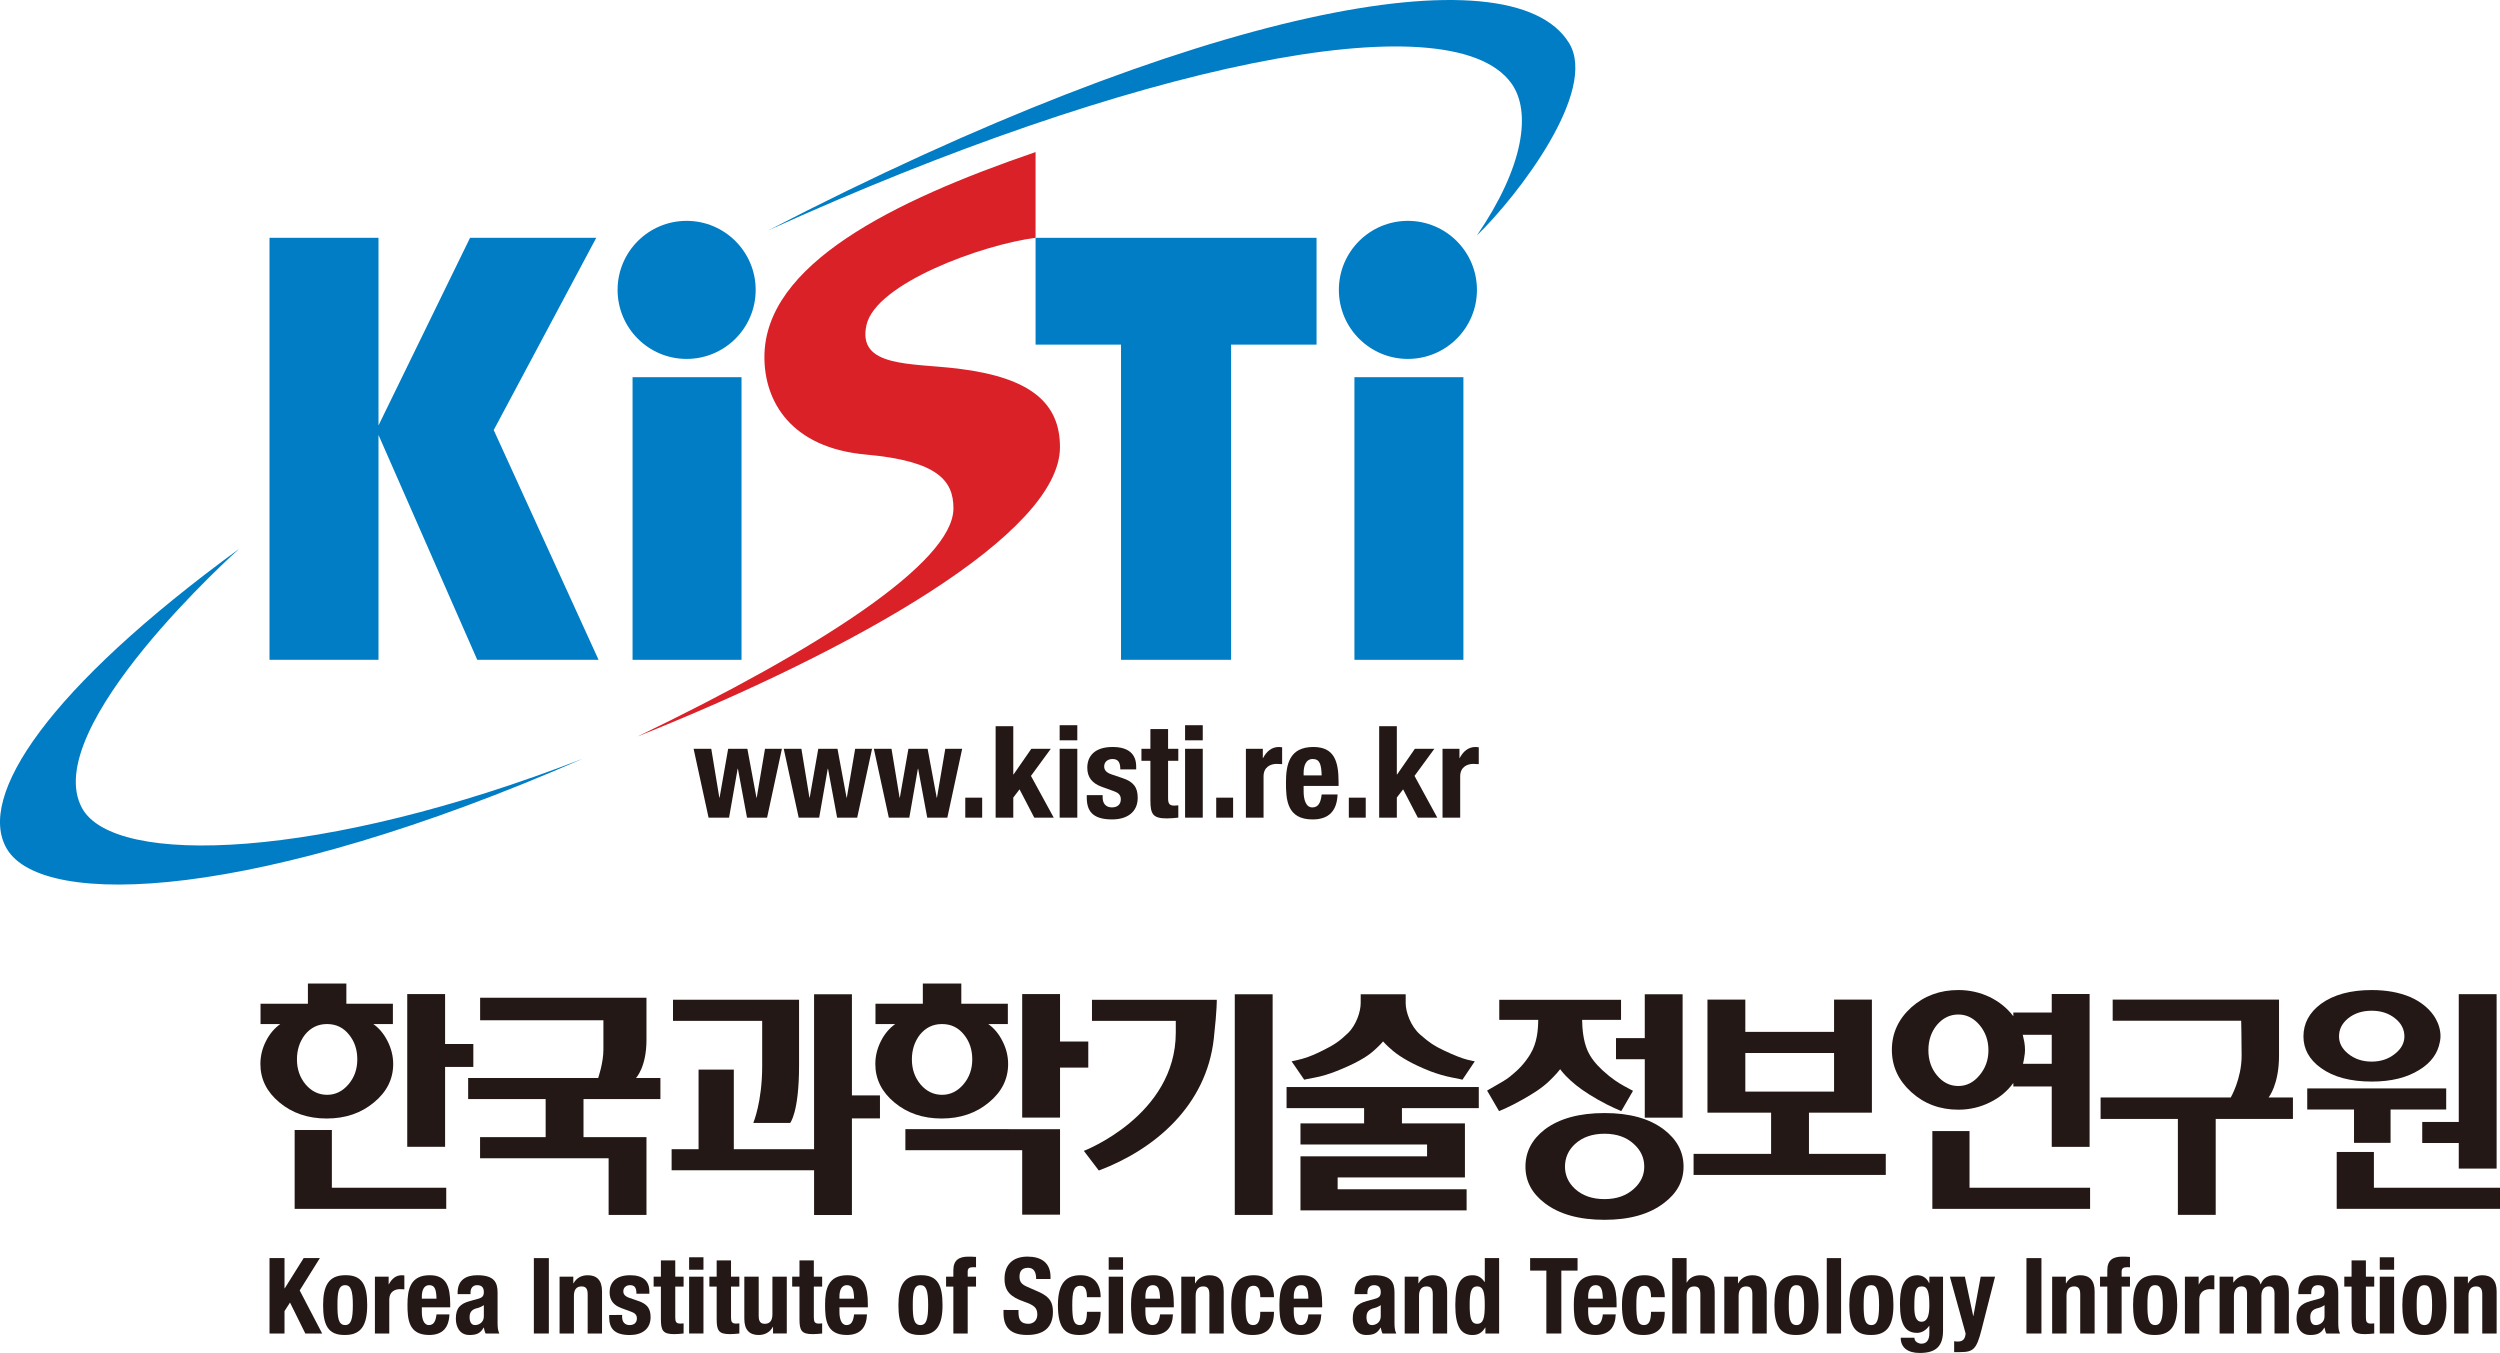 <?xml version="1.0" encoding="utf-8"?>
<!-- Generator: Adobe Illustrator 16.0.0, SVG Export Plug-In . SVG Version: 6.00 Build 0)  -->
<!DOCTYPE svg PUBLIC "-//W3C//DTD SVG 1.1//EN" "http://www.w3.org/Graphics/SVG/1.1/DTD/svg11.dtd">
<svg version="1.1" id="Layer_1" xmlns="http://www.w3.org/2000/svg" xmlns:xlink="http://www.w3.org/1999/xlink" x="0px" y="0px"
	 width="193.437px" height="104.685px" viewBox="0 0 193.437 104.685" enable-background="new 0 0 193.437 104.685"
	 xml:space="preserve">
<polygon fill="#231815" points="22.014,97.345 22.014,99.684 22.03,99.684 23.495,97.345 24.75,97.345 23.189,99.846 24.928,103.18 
	23.624,103.18 22.439,100.786 22.014,101.448 22.014,103.18 20.854,103.18 20.854,97.345 "/>
<path fill="#231815" d="M26.111,100.982c0-0.899,0.048-1.543,0.595-1.543c0.451,0,0.595,0.446,0.595,1.543
	c0,1.096-0.144,1.545-0.595,1.545C26.159,102.527,26.111,101.882,26.111,100.982 M25,100.982c0,1.528,0.37,2.338,1.706,2.312
	c1.272,0,1.706-0.809,1.706-2.312c0-1.529-0.369-2.336-1.706-2.313C25.436,98.67,25,99.479,25,100.982"/>
<path fill="#231815" d="M29.009,98.783h1.063v0.59h0.015c0.226-0.425,0.54-0.702,0.999-0.702c0.064,0,0.136,0.008,0.201,0.016v1.076
	c-0.112-0.005-0.234-0.015-0.346-0.015c-0.386,0-0.821,0.205-0.821,0.793v2.639h-1.111V98.783z"/>
<path fill="#231815" d="M32.64,100.484v-0.173c0-0.408,0.129-0.873,0.571-0.873c0.458,0,0.539,0.376,0.564,1.046H32.64z
	 M34.835,101.154v-0.252c0-1.35-0.288-2.232-1.585-2.232c-1.497,0-1.722,1.092-1.722,2.272c0,1.096,0.064,2.352,1.674,2.352
	c1.047,0,1.531-0.569,1.571-1.592h-0.999c-0.065,0.54-0.218,0.825-0.588,0.825c-0.41,0-0.547-0.506-0.547-1.021v-0.353H34.835z"/>
<path fill="#231815" d="M37.437,101.849c0,0.481-0.387,0.679-0.685,0.679s-0.418-0.277-0.418-0.613c0-0.393,0.178-0.611,0.628-0.709
	c0.137-0.035,0.322-0.109,0.475-0.223V101.849z M36.407,100.132v-0.122c0-0.344,0.177-0.57,0.515-0.57
	c0.37,0,0.515,0.203,0.515,0.539c0,0.293-0.114,0.424-0.443,0.515l-0.627,0.171c-0.766,0.213-1.096,0.547-1.096,1.374
	c0,0.588,0.273,1.256,1.048,1.256c0.531,0,0.845-0.114,1.101-0.57h0.017c0.031,0.147,0.065,0.318,0.137,0.456h1.062
	c-0.112-0.251-0.136-0.44-0.136-0.85v-2.311c0-0.793-0.25-1.35-1.571-1.35c-0.837,0-1.521,0.343-1.521,1.355v0.106H36.407z"/>
<rect x="41.307" y="97.346" fill="#231815" width="1.16" height="5.834"/>
<path fill="#231815" d="M43.297,98.783h1.062v0.516h0.016c0.234-0.433,0.637-0.628,1.104-0.628c0.692,0,1.103,0.384,1.103,1.247
	v3.262h-1.111v-3.031c0-0.443-0.145-0.613-0.476-0.613c-0.378,0-0.588,0.238-0.588,0.728v2.917h-1.11V98.783z"/>
<path fill="#231815" d="M48.136,101.742v0.148c0,0.385,0.2,0.637,0.578,0.637c0.339,0,0.565-0.173,0.565-0.523
	c0-0.286-0.187-0.415-0.404-0.496l-0.78-0.288c-0.611-0.22-0.927-0.604-0.927-1.228c0-0.727,0.453-1.322,1.594-1.322
	c1.008,0,1.482,0.458,1.482,1.249v0.181h-0.998c0-0.441-0.13-0.661-0.49-0.661c-0.283,0-0.526,0.161-0.526,0.475
	c0,0.212,0.115,0.39,0.484,0.515l0.668,0.229c0.702,0.236,0.958,0.597,0.958,1.258c0,0.924-0.676,1.381-1.609,1.381
	c-1.247,0-1.595-0.557-1.595-1.397v-0.155H48.136z"/>
<path fill="#231815" d="M51.137,97.525h1.111v1.259h0.645v0.768h-0.645v2.379c0,0.345,0.072,0.482,0.394,0.482
	c0.089,0,0.177-0.009,0.251-0.017v0.783c-0.242,0.024-0.466,0.049-0.726,0.049c-0.868,0-1.03-0.268-1.03-1.159v-2.518h-0.562v-0.768
	h0.562V97.525z"/>
<path fill="#231815" d="M53.32,98.783h1.11v4.396h-1.11V98.783z M53.32,97.281h1.11v0.963h-1.11V97.281z"/>
<path fill="#231815" d="M55.452,97.525h1.11v1.259h0.645v0.768h-0.645v2.379c0,0.345,0.073,0.482,0.395,0.482
	c0.089,0,0.177-0.009,0.25-0.017v0.783c-0.242,0.024-0.466,0.049-0.726,0.049c-0.869,0-1.029-0.268-1.029-1.159v-2.518h-0.564
	v-0.768h0.564V97.525z"/>
<path fill="#231815" d="M59.814,102.666h-0.015c-0.235,0.433-0.638,0.629-1.104,0.629c-0.692,0-1.103-0.384-1.103-1.25v-3.262h1.112
	v3.033c0,0.439,0.145,0.613,0.474,0.613c0.379,0,0.588-0.238,0.588-0.728v-2.919h1.112v4.396h-1.064V102.666z"/>
<path fill="#231815" d="M61.859,97.525h1.111v1.259h0.644v0.768H62.97v2.379c0,0.345,0.073,0.482,0.394,0.482
	c0.089,0,0.178-0.009,0.25-0.017v0.783c-0.242,0.024-0.466,0.049-0.724,0.049c-0.87,0-1.031-0.268-1.031-1.159v-2.518h-0.564v-0.768
	h0.564V97.525z"/>
<path fill="#231815" d="M64.952,100.484v-0.173c0-0.408,0.127-0.873,0.57-0.873c0.46,0,0.541,0.376,0.563,1.046H64.952z
	 M67.148,101.154v-0.252c0-1.35-0.29-2.232-1.586-2.232c-1.497,0-1.722,1.092-1.722,2.272c0,1.096,0.064,2.352,1.673,2.352
	c1.047,0,1.53-0.569,1.57-1.592h-0.998c-0.063,0.54-0.217,0.825-0.588,0.825c-0.41,0-0.545-0.506-0.545-1.021v-0.353H67.148z"/>
<path fill="#231815" d="M70.627,100.982c0-0.899,0.048-1.543,0.594-1.543c0.451,0,0.595,0.446,0.595,1.543
	c0,1.096-0.144,1.545-0.595,1.545C70.675,102.527,70.627,101.882,70.627,100.982 M69.515,100.982c0,1.528,0.37,2.338,1.706,2.312
	c1.273,0,1.707-0.809,1.707-2.312c0-1.529-0.37-2.336-1.707-2.313C69.949,98.67,69.515,99.479,69.515,100.982"/>
<path fill="#231815" d="M73.765,99.552h-0.563v-0.768h0.563v-0.497c0-0.794,0.443-1.055,1.16-1.055c0.201,0,0.395,0.006,0.595,0.022
	v0.802c-0.073-0.007-0.144-0.007-0.217-0.007c-0.313,0-0.428,0.097-0.428,0.349v0.386h0.645v0.768h-0.645v3.628h-1.11V99.552z"/>
<path fill="#231815" d="M78.806,101.359v0.172c0,0.547,0.151,0.898,0.763,0.898c0.355,0,0.693-0.23,0.693-0.719
	c0-0.533-0.266-0.729-1.031-0.997c-1.03-0.361-1.505-0.795-1.505-1.765c0-1.139,0.685-1.718,1.78-1.718
	c1.029,0,1.778,0.45,1.778,1.569v0.164h-1.111c0-0.548-0.186-0.867-0.627-0.867c-0.525,0-0.661,0.334-0.661,0.676
	c0,0.362,0.104,0.584,0.596,0.795l0.893,0.393c0.87,0.384,1.096,0.834,1.096,1.547c0,1.23-0.741,1.787-1.997,1.787
	c-1.314,0-1.827-0.62-1.827-1.699v-0.236H78.806z"/>
<path fill="#231815" d="M84.101,100.369c0-0.424-0.081-0.883-0.5-0.883c-0.545,0-0.634,0.491-0.634,1.504
	c0,1.088,0.097,1.537,0.596,1.537c0.369,0,0.538-0.317,0.538-1.029h1.062c0,1.149-0.475,1.797-1.649,1.797
	c-1.11,0-1.658-0.545-1.658-2.313c0-1.808,0.732-2.312,1.754-2.312s1.553,0.661,1.553,1.698H84.101z"/>
<path fill="#231815" d="M85.785,98.783h1.11v4.396h-1.11V98.783z M85.785,97.281h1.11v0.963h-1.11V97.281z"/>
<path fill="#231815" d="M88.625,100.484v-0.173c0-0.408,0.129-0.873,0.572-0.873c0.457,0,0.539,0.376,0.564,1.046H88.625z
	 M90.823,101.154v-0.252c0-1.35-0.29-2.232-1.586-2.232c-1.498,0-1.723,1.092-1.723,2.272c0,1.096,0.065,2.352,1.675,2.352
	c1.046,0,1.529-0.569,1.569-1.592h-0.997c-0.065,0.54-0.218,0.825-0.589,0.825c-0.411,0-0.547-0.506-0.547-1.021v-0.353H90.823z"/>
<path fill="#231815" d="M91.402,98.783h1.061v0.516h0.017c0.235-0.433,0.637-0.628,1.104-0.628c0.692,0,1.101,0.384,1.101,1.247
	v3.262h-1.11v-3.031c0-0.443-0.145-0.613-0.474-0.613c-0.379,0-0.588,0.238-0.588,0.728v2.917h-1.111V98.783z"/>
<path fill="#231815" d="M97.514,100.369c0-0.424-0.081-0.883-0.5-0.883c-0.549,0-0.637,0.491-0.637,1.504
	c0,1.088,0.097,1.537,0.595,1.537c0.371,0,0.542-0.317,0.542-1.029h1.06c0,1.149-0.474,1.797-1.648,1.797
	c-1.11,0-1.659-0.545-1.659-2.313c0-1.808,0.731-2.312,1.755-2.312s1.553,0.661,1.553,1.698H97.514z"/>
<path fill="#231815" d="M100.105,100.484v-0.173c0-0.408,0.128-0.873,0.569-0.873c0.461,0,0.541,0.376,0.563,1.046H100.105z
	 M102.302,101.154v-0.252c0-1.35-0.289-2.232-1.586-2.232c-1.498,0-1.722,1.092-1.722,2.272c0,1.096,0.063,2.352,1.673,2.352
	c1.047,0,1.529-0.569,1.569-1.592h-0.998c-0.063,0.54-0.217,0.825-0.587,0.825c-0.409,0-0.546-0.506-0.546-1.021v-0.353H102.302z"/>
<path fill="#231815" d="M106.834,101.849c0,0.481-0.386,0.679-0.685,0.679s-0.418-0.277-0.418-0.613
	c0-0.393,0.177-0.611,0.627-0.709c0.137-0.035,0.321-0.109,0.476-0.223V101.849z M105.803,100.132v-0.122
	c0-0.344,0.179-0.57,0.515-0.57c0.369,0,0.517,0.203,0.517,0.539c0,0.293-0.113,0.424-0.442,0.515l-0.63,0.171
	c-0.764,0.213-1.094,0.547-1.094,1.374c0,0.588,0.272,1.256,1.046,1.256c0.532,0,0.846-0.114,1.104-0.57h0.017
	c0.032,0.147,0.063,0.318,0.136,0.456h1.063c-0.111-0.251-0.137-0.44-0.137-0.85v-2.311c0-0.793-0.248-1.35-1.569-1.35
	c-0.837,0-1.521,0.343-1.521,1.355v0.106H105.803z"/>
<path fill="#231815" d="M108.686,98.783h1.062v0.516h0.017c0.235-0.433,0.636-0.628,1.103-0.628c0.692,0,1.104,0.384,1.104,1.247
	v3.262h-1.111v-3.031c0-0.443-0.146-0.613-0.476-0.613c-0.377,0-0.588,0.238-0.588,0.728v2.917h-1.109V98.783z"/>
<path fill="#231815" d="M113.716,100.982c0-0.957,0.097-1.446,0.58-1.446c0.492,0,0.588,0.489,0.588,1.446
	c0,0.954-0.096,1.447-0.588,1.447C113.813,102.43,113.716,101.937,113.716,100.982 M114.933,103.18h1.061v-5.835h-1.109v1.849
	h-0.018c-0.232-0.352-0.515-0.523-0.934-0.523c-0.908,0-1.329,0.678-1.329,2.313s0.421,2.313,1.329,2.313
	c0.436,0,0.741-0.17,0.983-0.579h0.017V103.18z"/>
<polygon fill="#231815" points="122.063,97.345 122.063,98.313 120.808,98.313 120.808,103.18 119.649,103.18 119.649,98.313 
	118.393,98.313 118.393,97.345 "/>
<path fill="#231815" d="M122.884,100.484v-0.173c0-0.408,0.131-0.873,0.574-0.873c0.455,0,0.538,0.376,0.563,1.046H122.884z
	 M125.083,101.154v-0.252c0-1.35-0.289-2.232-1.587-2.232c-1.498,0-1.722,1.092-1.722,2.272c0,1.096,0.064,2.352,1.675,2.352
	c1.045,0,1.529-0.569,1.568-1.592h-0.996c-0.066,0.54-0.218,0.825-0.59,0.825c-0.41,0-0.548-0.506-0.548-1.021v-0.353H125.083z"/>
<path fill="#231815" d="M127.747,100.369c0-0.424-0.08-0.883-0.501-0.883c-0.546,0-0.634,0.491-0.634,1.504
	c0,1.088,0.096,1.537,0.595,1.537c0.371,0,0.54-0.317,0.54-1.029h1.063c0,1.149-0.476,1.797-1.651,1.797
	c-1.111,0-1.659-0.545-1.659-2.313c0-1.808,0.734-2.312,1.757-2.312s1.554,0.661,1.554,1.698H127.747z"/>
<path fill="#231815" d="M129.392,97.345h1.109v1.889h0.016c0.209-0.376,0.588-0.563,1.055-0.563c0.691,0,1.102,0.385,1.102,1.249
	v3.261h-1.109v-3.031c0-0.442-0.146-0.612-0.476-0.612c-0.379,0-0.587,0.237-0.587,0.726v2.918h-1.109V97.345z"/>
<path fill="#231815" d="M133.415,98.783h1.061v0.516h0.018c0.234-0.433,0.637-0.628,1.104-0.628c0.693,0,1.102,0.384,1.102,1.247
	v3.262h-1.111v-3.031c0-0.443-0.144-0.613-0.474-0.613c-0.378,0-0.589,0.238-0.589,0.728v2.917h-1.109V98.783z"/>
<path fill="#231815" d="M138.406,100.982c0-0.899,0.047-1.543,0.596-1.543c0.449,0,0.594,0.446,0.594,1.543
	c0,1.096-0.145,1.545-0.594,1.545C138.453,102.527,138.406,101.882,138.406,100.982 M137.294,100.982
	c0,1.528,0.37,2.338,1.708,2.312c1.271,0,1.706-0.809,1.706-2.312c0-1.529-0.371-2.336-1.706-2.313
	C137.729,98.67,137.294,99.479,137.294,100.982"/>
<rect x="141.345" y="97.346" fill="#231815" width="1.109" height="5.834"/>
<path fill="#231815" d="M144.2,100.982c0-0.899,0.049-1.543,0.597-1.543c0.451,0,0.596,0.446,0.596,1.543
	c0,1.096-0.145,1.545-0.596,1.545C144.249,102.527,144.2,101.882,144.2,100.982 M143.09,100.982c0,1.528,0.371,2.338,1.707,2.312
	c1.272,0,1.706-0.809,1.706-2.312c0-1.529-0.371-2.336-1.706-2.313C143.524,98.67,143.09,99.479,143.09,100.982"/>
<path fill="#231815" d="M148.121,101.121c0-1.184,0.089-1.586,0.58-1.586c0.442,0,0.581,0.402,0.581,1.473
	c0,0.744-0.139,1.26-0.605,1.26S148.121,101.727,148.121,101.121 M149.282,98.783v0.492h-0.02c-0.207-0.46-0.586-0.604-0.895-0.604
	c-1.206,0-1.357,1.208-1.357,2.239c0,1.608,0.442,2.221,1.328,2.221c0.354,0,0.699-0.211,0.924-0.538h0.02v0.58
	c0,0.448-0.163,0.794-0.614,0.794c-0.136,0-0.264-0.053-0.369-0.123c-0.104-0.074-0.171-0.188-0.171-0.336h-1.061
	c0,0.752,0.531,1.177,1.473,1.177c1.296,0,1.802-0.563,1.802-1.724v-4.178H149.282z"/>
<path fill="#231815" d="M151.202,103.778c0.098,0.016,0.191,0.024,0.291,0.024c0.41,0,0.563-0.23,0.596-0.623l-1.217-4.396h1.16
	l0.644,3.041h0.015l0.564-3.041h1.111l-1.046,4.104c-0.388,1.52-0.636,1.732-1.669,1.732h-0.449V103.778z"/>
<rect x="156.796" y="97.346" fill="#231815" width="1.16" height="5.834"/>
<path fill="#231815" d="M158.784,98.783h1.063v0.516h0.018c0.233-0.433,0.635-0.628,1.1-0.628c0.695,0,1.106,0.384,1.106,1.247
	v3.262h-1.114v-3.031c0-0.443-0.144-0.613-0.473-0.613c-0.378,0-0.588,0.238-0.588,0.728v2.917h-1.111V98.783z"/>
<path fill="#231815" d="M163.052,99.552h-0.563v-0.768h0.563v-0.497c0-0.794,0.443-1.055,1.158-1.055
	c0.203,0,0.395,0.006,0.597,0.022v0.802c-0.073-0.007-0.146-0.007-0.216-0.007c-0.315,0-0.43,0.097-0.43,0.349v0.386h0.646v0.768
	h-0.646v3.628h-1.109V99.552z"/>
<path fill="#231815" d="M166.157,100.982c0-0.899,0.051-1.543,0.598-1.543c0.451,0,0.595,0.446,0.595,1.543
	c0,1.096-0.144,1.545-0.595,1.545C166.208,102.527,166.157,101.882,166.157,100.982 M165.046,100.982
	c0,1.528,0.373,2.338,1.709,2.312c1.271,0,1.705-0.809,1.705-2.312c0-1.529-0.369-2.336-1.705-2.313
	C165.481,98.67,165.046,99.479,165.046,100.982"/>
<path fill="#231815" d="M169.057,98.783h1.063v0.59h0.015c0.226-0.425,0.539-0.702,0.998-0.702c0.065,0,0.137,0.008,0.202,0.016
	v1.076c-0.113-0.005-0.235-0.015-0.348-0.015c-0.386,0-0.819,0.205-0.819,0.793v2.639h-1.111V98.783z"/>
<path fill="#231815" d="M171.738,98.783h1.061v0.449h0.017c0.281-0.398,0.629-0.562,1.095-0.562c0.508,0,0.878,0.251,1,0.702h0.014
	c0.171-0.466,0.572-0.702,1.097-0.702c0.732,0,1.078,0.465,1.078,1.313v3.195h-1.11v-3.071c0-0.368-0.122-0.573-0.437-0.573
	c-0.354,0-0.578,0.245-0.578,0.752v2.893h-1.111v-3.071c0-0.368-0.12-0.573-0.434-0.573c-0.355,0-0.58,0.245-0.58,0.752v2.893h-1.11
	V98.783z"/>
<path fill="#231815" d="M179.86,101.849c0,0.481-0.387,0.679-0.686,0.679c-0.298,0-0.418-0.277-0.418-0.613
	c0-0.393,0.176-0.611,0.627-0.709c0.139-0.035,0.323-0.109,0.477-0.223V101.849z M178.83,100.132v-0.122
	c0-0.344,0.176-0.57,0.514-0.57c0.37,0,0.517,0.203,0.517,0.539c0,0.293-0.113,0.424-0.443,0.515l-0.628,0.171
	c-0.765,0.213-1.097,0.547-1.097,1.374c0,0.588,0.275,1.256,1.048,1.256c0.532,0,0.847-0.114,1.104-0.57h0.016
	c0.033,0.147,0.063,0.318,0.137,0.456h1.061c-0.111-0.251-0.136-0.44-0.136-0.85v-2.311c0-0.793-0.25-1.35-1.569-1.35
	c-0.838,0-1.522,0.343-1.522,1.355v0.106H178.83z"/>
<path fill="#231815" d="M181.952,97.525h1.109v1.259h0.645v0.768h-0.645v2.379c0,0.345,0.074,0.482,0.395,0.482
	c0.09,0,0.179-0.009,0.25-0.017v0.783c-0.239,0.024-0.467,0.049-0.724,0.049c-0.87,0-1.03-0.268-1.03-1.159v-2.518h-0.563v-0.768
	h0.563V97.525z"/>
<path fill="#231815" d="M184.134,98.783h1.11v4.396h-1.11V98.783z M184.134,97.281h1.11v0.963h-1.11V97.281z"/>
<path fill="#231815" d="M186.991,100.982c0-0.899,0.049-1.543,0.598-1.543c0.449,0,0.594,0.446,0.594,1.543
	c0,1.096-0.145,1.545-0.594,1.545C187.04,102.527,186.991,101.882,186.991,100.982 M185.88,100.982c0,1.528,0.371,2.338,1.709,2.312
	c1.27,0,1.705-0.809,1.705-2.312c0-1.529-0.371-2.336-1.705-2.313C186.315,98.67,185.88,99.479,185.88,100.982"/>
<path fill="#231815" d="M189.89,98.783h1.063v0.516h0.016c0.234-0.433,0.638-0.628,1.103-0.628c0.693,0,1.104,0.384,1.104,1.247
	v3.262h-1.112v-3.031c0-0.443-0.146-0.613-0.476-0.613c-0.377,0-0.588,0.238-0.588,0.728v2.917h-1.109V98.783z"/>
<path fill="#231815" d="M111.704,81.27c0.842,0.4,1.432,0.625,1.826,0.722c0.373,0.093,0.569,0.127,0.582,0.127l-0.956,1.423
	c-0.024-0.013-0.304-0.072-0.832-0.175c-0.53-0.104-1.088-0.267-1.674-0.487c-1.378-0.545-2.287-1.09-2.831-1.54
	c-0.538-0.444-0.779-0.734-0.804-0.761c-0.013,0.026-0.246,0.301-0.757,0.751c-0.534,0.474-1.442,0.992-2.857,1.55
	c-0.589,0.235-1.143,0.399-1.666,0.497c-0.523,0.099-0.797,0.152-0.822,0.165l-0.976-1.423c0.037-0.013,0.333-0.056,0.86-0.205
	c0.565-0.16,1.043-0.384,1.492-0.604c0.926-0.452,1.356-0.745,1.998-1.362c0.666-0.64,0.997-1.695,0.997-2.332V76.93h3.481v0.703
	c0,0.678,0.395,1.787,1.12,2.418C110.613,80.689,110.981,80.928,111.704,81.27"/>
<path fill="#231815" d="M118.41,81.558c-0.419,0.687-0.888,1.194-1.573,1.74c-0.338,0.267-0.729,0.487-1.131,0.713
	c-0.402,0.224-0.614,0.351-0.643,0.372l0.924,1.588c0.024-0.011,0.737-0.277,1.848-0.908c0.814-0.463,1.463-0.869,2.036-1.416
	c0.552-0.529,0.823-0.883,0.847-0.919c0.025,0.036,0.268,0.39,0.803,0.873c0.553,0.506,1.174,0.945,2.137,1.496
	c0.916,0.526,1.777,0.863,1.789,0.874l0.906-1.568c-0.023-0.013-0.251-0.135-0.678-0.365c-0.429-0.233-1.018-0.607-1.678-1.223
	c-0.528-0.492-0.93-0.977-1.187-1.586c-0.297-0.71-0.382-1.578-0.394-2.318h3.012v-1.553h-9.423v1.553h3.015
	C119.013,79.719,118.927,80.705,118.41,81.558"/>
<path fill="#231815" d="M28.886,79.236c0.443,0.311,0.809,0.745,1.094,1.307c0.294,0.574,0.443,1.171,0.443,1.787
	c0,1.162-0.495,2.154-1.487,2.97c-0.992,0.83-2.212,1.245-3.659,1.245c-1.448,0-2.666-0.415-3.658-1.245
	c-0.981-0.815-1.471-1.808-1.471-2.97c0-0.616,0.142-1.205,0.428-1.768c0.274-0.549,0.643-0.992,1.111-1.326h-1.528v-1.57h3.665
	v-1.564H26.8v1.564H30.4v1.57H28.886z M25.294,79.236c-0.688,0-1.253,0.277-1.699,0.825c-0.413,0.537-0.619,1.175-0.619,1.911
	c0,0.752,0.224,1.398,0.669,1.934c0.458,0.536,1.014,0.805,1.666,0.805c0.64,0,1.19-0.269,1.648-0.805
	c0.459-0.535,0.687-1.182,0.687-1.934c0-0.75-0.21-1.388-0.636-1.911c-0.433-0.548-1-0.825-1.699-0.825h0.017H25.294z M31.51,76.914
	h2.929v3.863h2.185v1.779h-2.185v6.178H31.51V76.914z M22.799,87.433h2.879v4.47h8.85v1.631H22.799V87.433z"/>
<path fill="#231815" d="M50.021,77.196v3.271c0,2.109-0.81,2.941-0.81,2.941h1.888v1.634h-5.95v2.946h4.872v6.018h-2.929v-4.385
	h-9.947v-1.633h5.074v-2.946h-5.996v-1.634h10.061c0,0,0.404-1.17,0.404-2.188v-2.276h-9.539v-1.747H50.021z"/>
<path fill="#231815" d="M61.827,82.458c0,3.625-0.688,4.428-0.688,4.428h-2.853c0,0,0.687-1.62,0.687-4.376v-3.523h-6.9v-1.631
	h9.754V82.458z M56.779,88.918h6.21V76.93h2.928v7.828h2.17v1.779h-2.17v7.475h-2.928v-3.463H51.967v-1.631h2.085V82.76h2.727
	V88.918z"/>
<path fill="#231815" d="M76.467,79.236c0.443,0.311,0.809,0.745,1.093,1.307c0.298,0.574,0.444,1.171,0.444,1.787
	c0,1.162-0.494,2.154-1.487,2.97c-0.992,0.83-2.21,1.245-3.657,1.245c-1.449,0-2.668-0.415-3.66-1.245
	c-0.98-0.815-1.472-1.808-1.472-2.97c0-0.616,0.145-1.205,0.43-1.768c0.273-0.549,0.642-0.992,1.11-1.326h-1.529v-1.57h3.665v-1.564
	h2.977v1.564h3.601v1.57H76.467z M72.876,79.236c-0.688,0-1.253,0.277-1.7,0.825c-0.412,0.537-0.619,1.175-0.619,1.911
	c0,0.753,0.224,1.398,0.669,1.934c0.459,0.536,1.015,0.805,1.667,0.805c0.641,0,1.191-0.269,1.648-0.805
	c0.457-0.535,0.688-1.181,0.688-1.934c0-0.75-0.213-1.388-0.637-1.911c-0.435-0.548-1-0.825-1.699-0.825h0.016H72.876z
	 M79.092,76.914h2.928v3.677h2.186v2.013H82.02v3.868h-2.928V76.914z M82.02,93.985h-2.928v-4.987h-9.039v-1.629H82.02V93.985z"/>
<path fill="#231815" d="M90.976,78.989h-6.485v-1.631h9.656c0,0,0.029,0.66-0.228,2.994c-0.571,5.189-4.557,8.581-8.899,10.217
	l-1.158-1.521c0,0,7.114-2.723,7.114-9.156V78.989z M95.541,76.93h2.929v17.075h-2.929V76.93z"/>
<polygon fill="#231815" points="99.548,85.741 99.548,84.109 114.421,84.109 114.421,85.741 108.475,85.741 108.475,86.922 
	113.348,86.922 113.348,91.104 103.5,91.104 103.5,92.02 113.479,92.02 113.479,93.653 100.624,93.653 100.624,89.471 
	110.419,89.471 110.419,88.555 100.624,88.555 100.624,86.922 105.547,86.922 105.547,85.741 "/>
<path fill="#231815" d="M132.114,77.346h2.93v2.496h6.866v-2.496h2.928v8.744h-4.87v3.188h5.944v1.631h-14.871v-1.631h5.997V86.09
	h-4.924V77.346z M141.91,81.476h-6.866v2.985h6.866V81.476z"/>
<path fill="#231815" d="M158.753,84.064h-2.972v-0.269c-0.468,0.638-1.065,1.136-1.796,1.493c-0.764,0.383-1.583,0.574-2.459,0.574
	c-1.426,0-2.637-0.453-3.641-1.361c-1.002-0.909-1.502-1.998-1.502-3.267c0-1.283,0.5-2.38,1.502-3.288
	c1.004-0.895,2.215-1.342,3.641-1.342c0.865,0,1.673,0.182,2.426,0.541c0.74,0.363,1.35,0.857,1.829,1.486v-0.288h2.972v-1.434h2.93
	v11.83h-2.93V84.064z M149.874,79.3c-0.443,0.534-0.665,1.189-0.665,1.964c0,0.762,0.222,1.409,0.665,1.943
	c0.453,0.548,1.003,0.822,1.65,0.822c0.635,0,1.18-0.274,1.633-0.822c0.465-0.547,0.698-1.194,0.698-1.943
	c0-0.762-0.233-1.417-0.698-1.964c-0.453-0.532-0.998-0.802-1.633-0.802C150.877,78.498,150.327,78.768,149.874,79.3
	 M156.632,80.632c0.035,0.202,0.053,0.406,0.053,0.608c0,0.177-0.018,0.352-0.053,0.525c-0.023,0.191-0.058,0.373-0.103,0.547h2.224
	v-2.246h-2.242C156.558,80.27,156.597,80.457,156.632,80.632 M149.515,87.514h2.877v4.389h9.328v1.631h-12.205V87.514z"/>
<path fill="#231815" d="M176.339,77.345v4.348c0,2.247-0.809,3.224-0.809,3.224h1.885v1.661h-5.975v7.422h-2.927v-7.422h-5.98
	v-1.661h10.07c0,0,0.842-1.436,0.842-3.224c0-1.227-0.034-2.716-0.034-2.716h-9.943v-1.632H176.339z"/>
<polygon fill="#231815" points="125.038,81.957 127.264,81.957 127.264,86.479 130.192,86.479 130.192,76.931 127.264,76.931 
	127.264,80.324 125.038,80.324 "/>
<path fill="#231815" d="M128.743,87.397c-1.115-0.85-2.646-1.275-4.595-1.275c-1.959,0-3.502,0.426-4.63,1.275
	c-0.992,0.775-1.486,1.731-1.486,2.874c0,1.118,0.494,2.059,1.486,2.817c1.128,0.864,2.671,1.295,4.63,1.295
	c1.937,0,3.468-0.431,4.595-1.295c1.014-0.759,1.522-1.699,1.522-2.817C130.266,89.129,129.757,88.173,128.743,87.397
	 M126.422,91.984c-0.581,0.531-1.341,0.797-2.273,0.797c-0.944,0-1.709-0.266-2.289-0.797c-0.513-0.48-0.77-1.053-0.77-1.713
	c0-0.685,0.257-1.267,0.77-1.749c0.58-0.532,1.345-0.799,2.289-0.799c0.945,0,1.703,0.267,2.273,0.799
	c0.534,0.482,0.802,1.064,0.802,1.749C127.224,90.932,126.956,91.504,126.422,91.984"/>
<polygon fill="#231815" points="190.246,90.419 193.175,90.419 193.175,76.924 190.246,76.924 190.246,86.811 187.42,86.811 
	187.42,88.44 190.246,88.44 "/>
<polygon fill="#231815" points="183.68,91.901 183.68,89.133 180.802,89.133 180.802,93.533 193.437,93.533 193.437,91.901 "/>
<path fill="#231815" d="M179.581,82.636c0.969,0.7,2.28,1.051,3.934,1.051c1.503,0,2.734-0.305,3.693-0.914
	c0.889-0.545,1.412-1.263,1.574-2.149c0,0,0.139-0.479-0.042-1.132c-0.157-0.562-0.455-0.948-0.455-0.948
	c-0.422-0.59-1.02-1.055-1.797-1.401c-0.854-0.359-1.847-0.538-2.974-0.538c-1.644,0-2.954,0.357-3.934,1.07
	c-0.902,0.674-1.351,1.514-1.351,2.519C178.23,81.172,178.679,81.986,179.581,82.636 M181.682,78.797
	c0.491-0.395,1.099-0.592,1.827-0.592c0.72,0,1.321,0.197,1.813,0.592c0.477,0.384,0.718,0.848,0.718,1.396
	c0,0.508-0.241,0.955-0.718,1.336c-0.5,0.408-1.105,0.613-1.813,0.613c-0.717,0-1.325-0.205-1.827-0.613
	c-0.468-0.381-0.701-0.828-0.701-1.336C180.98,79.645,181.214,79.181,181.682,78.797"/>
<polygon fill="#231815" points="182.142,88.428 184.97,88.428 184.97,85.848 189.274,85.848 189.274,84.216 178.522,84.216 
	178.522,85.848 182.142,85.848 "/>
<rect x="48.944" y="29.185" fill="#007DC5" width="8.431" height="21.868"/>
<polygon fill="#007DC5" points="95.253,26.665 95.253,51.052 86.739,51.052 86.739,26.665 80.127,26.665 80.127,18.401 
	101.868,18.401 101.868,26.665 "/>
<rect x="104.798" y="29.185" fill="#007DC5" width="8.432" height="21.868"/>
<path fill="#007DC5" d="M58.47,22.43c0,2.951-2.394,5.341-5.344,5.341c-2.95,0-5.34-2.39-5.34-5.341c0-2.949,2.39-5.341,5.34-5.341
	C56.076,17.089,58.47,19.48,58.47,22.43"/>
<path fill="#DA2128" d="M49.311,56.993c16.832-6.732,32.704-15.699,32.704-22.395c0-3.379-2.203-5.376-7.867-6.073
	c-3.663-0.45-7.846-0.07-7.104-3.377c0.718-3.216,8.931-6.214,13.083-6.748v-6.634c-11.061,3.79-20.981,8.705-20.981,15.864
	c0,3.436,2.053,7.021,7.862,7.542c5.59,0.5,6.765,2.038,6.765,4.166C73.772,43.527,63.301,50.261,49.311,56.993"/>
<path fill="#007DC5" d="M114.278,22.43c0,2.951-2.392,5.341-5.344,5.341c-2.949,0-5.34-2.39-5.34-5.341
	c0-2.949,2.391-5.341,5.34-5.341C111.887,17.089,114.278,19.48,114.278,22.43"/>
<path fill="#007DC5" d="M6.352,62.534c-3.407-6.198,12.142-20.059,12.142-20.059C3.768,53.229-1.863,61.632,0.533,65.683
	c2.783,4.704,19.415,4.022,44.552-6.976C24.885,66.563,8.856,67.09,6.352,62.534"/>
<path fill="#007DC5" d="M121.407,3.334c-4.474-7.325-28.906-2.615-61.972,14.496C87.381,5.128,112.192-0.151,116.942,6.447
	c1.563,2.171,0.989,6.434-2.673,11.778C117.437,15.157,123.673,7.042,121.407,3.334"/>
<polygon fill="#007DC5" points="20.853,51.052 20.853,18.4 29.286,18.4 29.286,32.919 36.37,18.4 46.135,18.4 38.201,33.276 
	46.313,51.052 36.927,51.052 29.286,33.654 29.286,51.052 "/>
<polygon fill="#231815" points="53.667,57.936 55.034,57.936 55.658,61.719 55.677,61.719 56.341,57.936 57.827,57.936 
	58.53,61.719 58.552,61.719 59.192,57.936 60.501,57.936 59.353,63.266 57.799,63.266 57.095,59.481 57.075,59.481 56.411,63.266 
	54.826,63.266 "/>
<polygon fill="#231815" points="60.641,57.936 62.008,57.936 62.63,61.719 62.65,61.719 63.314,57.936 64.8,57.936 65.503,61.719 
	65.523,61.719 66.168,57.936 67.476,57.936 66.326,63.266 64.771,63.266 64.068,59.481 64.047,59.481 63.384,63.266 61.799,63.266 
	"/>
<polygon fill="#231815" points="67.614,57.936 68.98,57.936 69.606,61.719 69.625,61.719 70.289,57.936 71.774,57.936 
	72.478,61.719 72.498,61.719 73.141,57.936 74.449,57.936 73.3,63.266 71.745,63.266 71.042,59.481 71.021,59.481 70.358,63.266 
	68.772,63.266 "/>
<rect x="74.688" y="61.719" fill="#231815" width="1.307" height="1.547"/>
<polygon fill="#231815" points="78.403,56.192 78.403,59.926 78.422,59.926 79.799,57.937 81.305,57.937 79.77,60.036 
	81.534,63.266 80.026,63.266 78.887,61.075 78.403,61.71 78.403,63.266 77.037,63.266 77.037,56.192 "/>
<path fill="#231815" d="M81.99,57.937h1.366v5.329H81.99V57.937z M81.99,56.113h1.366v1.169H81.99V56.113z"/>
<path fill="#231815" d="M85.317,61.522v0.179c0,0.465,0.248,0.771,0.713,0.771c0.416,0,0.693-0.207,0.693-0.633
	c0-0.348-0.228-0.506-0.495-0.605l-0.96-0.347c-0.753-0.269-1.139-0.732-1.139-1.485c0-0.882,0.553-1.604,1.96-1.604
	c1.239,0,1.823,0.555,1.823,1.515v0.218h-1.228c0-0.534-0.159-0.802-0.603-0.802c-0.349,0-0.646,0.2-0.646,0.575
	c0,0.257,0.139,0.475,0.595,0.623l0.823,0.278c0.861,0.287,1.177,0.723,1.177,1.524c0,1.12-0.831,1.674-1.981,1.674
	c-1.534,0-1.961-0.673-1.961-1.694v-0.187H85.317z"/>
<path fill="#231815" d="M89.012,56.41h1.368v1.526h0.791v0.932H90.38v2.882c0,0.416,0.087,0.584,0.484,0.584
	c0.109,0,0.219-0.009,0.307-0.02v0.95c-0.297,0.03-0.574,0.06-0.893,0.06c-1.068,0-1.266-0.326-1.266-1.404v-3.052h-0.694v-0.932
	h0.694V56.41z"/>
<path fill="#231815" d="M91.695,57.937h1.368v5.329h-1.368V57.937z M91.695,56.113h1.368v1.169h-1.368V56.113z"/>
<rect x="94.104" y="61.719" fill="#231815" width="1.307" height="1.547"/>
<path fill="#231815" d="M96.401,57.936h1.309v0.715h0.019c0.276-0.516,0.664-0.853,1.229-0.853c0.077,0,0.166,0.009,0.246,0.021
	v1.307c-0.139-0.01-0.287-0.02-0.426-0.02c-0.477,0-1.011,0.248-1.011,0.961v3.199h-1.366V57.936z"/>
<path fill="#231815" d="M100.868,59.997v-0.208c0-0.496,0.158-1.061,0.704-1.061c0.565,0,0.663,0.455,0.692,1.269H100.868z
	 M103.572,60.809v-0.307c0-1.634-0.356-2.704-1.95-2.704c-1.843,0-2.121,1.327-2.121,2.754c0,1.326,0.079,2.852,2.061,2.852
	c1.287,0,1.883-0.692,1.932-1.931h-1.229c-0.078,0.652-0.266,1-0.724,1c-0.505,0-0.673-0.613-0.673-1.238v-0.426H103.572z"/>
<rect x="104.365" y="61.719" fill="#231815" width="1.308" height="1.547"/>
<polygon fill="#231815" points="108.08,56.192 108.08,59.926 108.1,59.926 109.476,57.937 110.983,57.937 109.448,60.036 
	111.21,63.266 109.705,63.266 108.565,61.075 108.08,61.71 108.08,63.266 106.713,63.266 106.713,56.192 "/>
<path fill="#231815" d="M111.615,57.936h1.31v0.715h0.019c0.278-0.516,0.664-0.853,1.229-0.853c0.077,0,0.168,0.009,0.246,0.021
	v1.307c-0.138-0.01-0.287-0.02-0.425-0.02c-0.476,0-1.012,0.248-1.012,0.961v3.199h-1.367V57.936z"/>
</svg>
